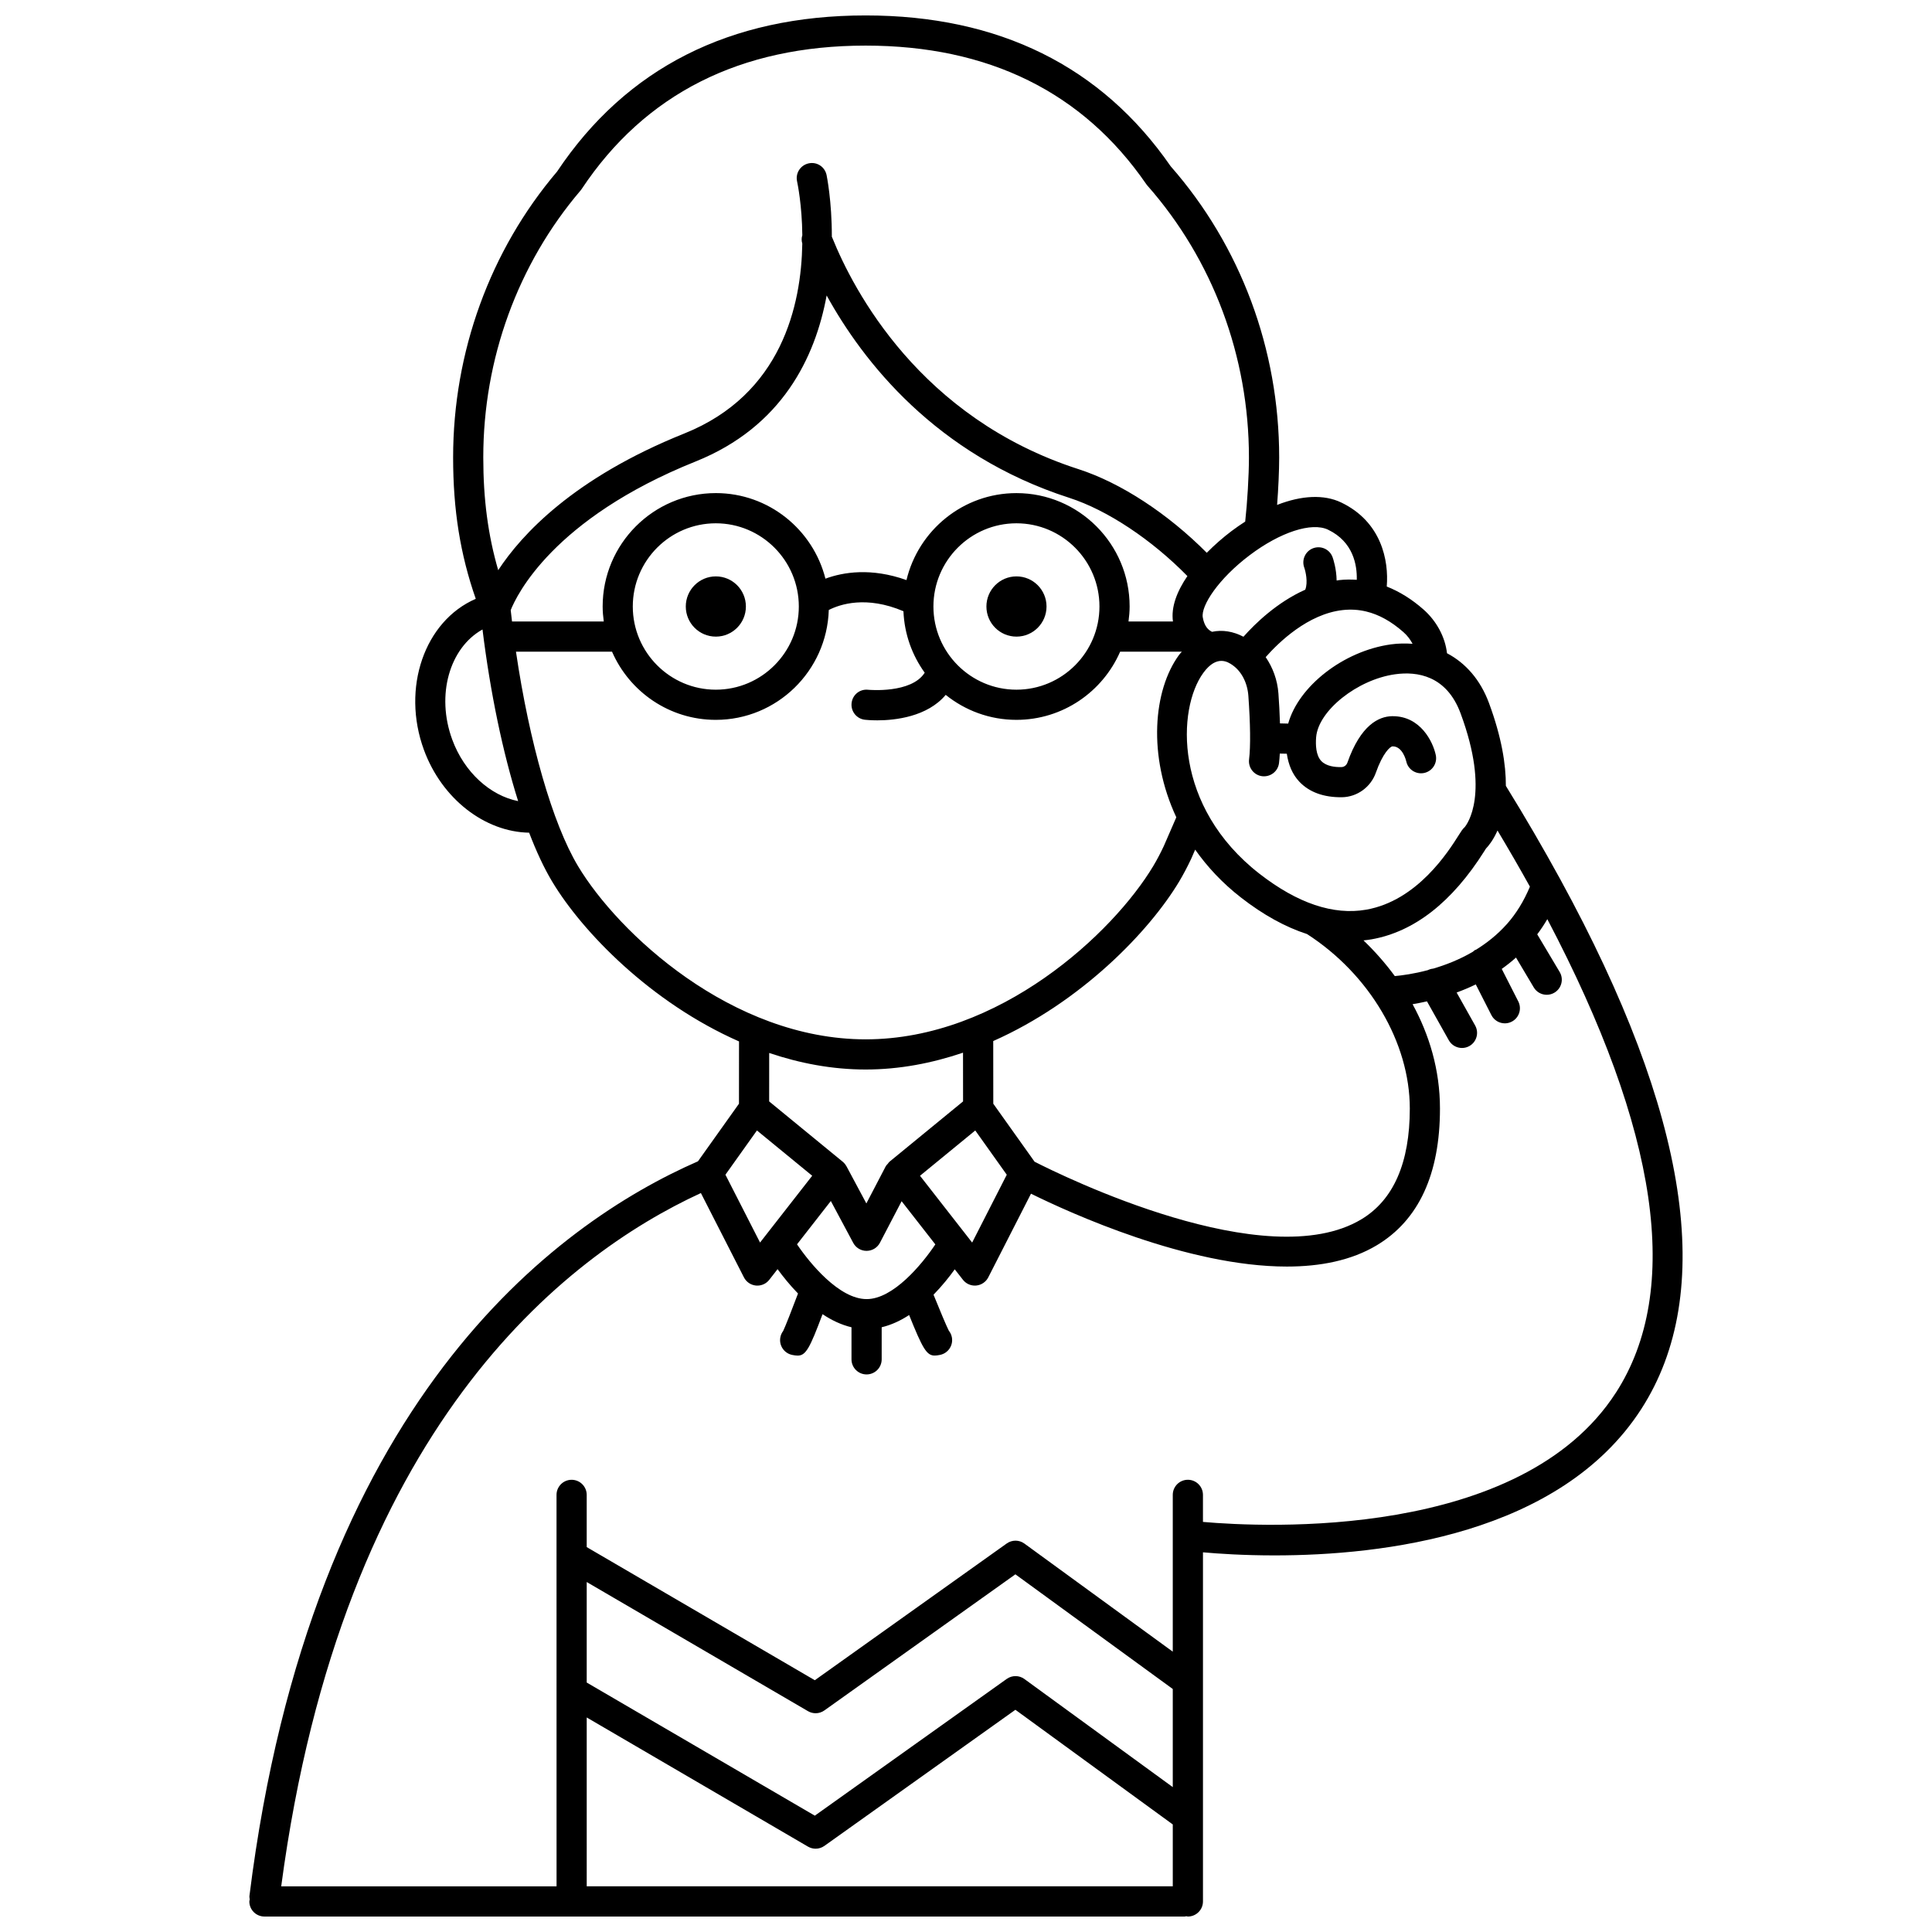 <?xml version="1.0" encoding="UTF-8"?>
<!-- Uploaded to: ICON Repo, www.svgrepo.com, Generator: ICON Repo Mixer Tools -->
<svg width="800px" height="800px" version="1.1" viewBox="144 144 512 512" xmlns="http://www.w3.org/2000/svg">
 <defs>
  <clipPath id="a">
   <path d="m210 148.09h380v503.81h-380z"/>
  </clipPath>
 </defs>
 <path d="m421.34 304.73c0 4.406-3.566 7.981-7.965 7.981-4.402 0-7.965-3.574-7.965-7.981 0-4.41 3.562-7.981 7.965-7.981 4.398 0 7.965 3.57 7.965 7.981"/>
 <path d="m341.67 304.73c0 4.406-3.566 7.981-7.965 7.981s-7.965-3.574-7.965-7.981c0-4.41 3.566-7.981 7.965-7.981s7.965 3.57 7.965 7.981"/>
 <g clip-path="url(#a)">
  <path d="m557.55 377.13c-0.051-0.117-0.125-0.215-0.184-0.328-4.352-7.945-9.082-16.102-14.297-24.539 0.02-5.633-1.098-12.836-4.484-21.977-2.269-6.125-6.164-10.566-11.117-13.172-0.48-4.238-2.719-8.508-6.266-11.625-3.106-2.731-6.356-4.727-9.699-6.051 0.57-6.926-1.406-17.141-12.055-22.266-4.551-2.191-10.508-1.906-17.004 0.637 0.332-4.316 0.551-9.031 0.551-12.57 0-28.656-10.211-56.055-28.758-77.18-18.355-26.52-45.543-39.969-80.828-39.969-35.938 0-63.453 13.922-81.781 41.379-17.762 20.91-27.547 47.812-27.547 75.766 0 13.926 1.883 25.66 6 37.461-13.578 5.879-19.75 23.648-13.734 40.039 4.769 12.988 16.145 21.738 27.879 21.934 1.922 5.027 3.965 9.387 6.086 12.93 7.996 13.355 26.203 32.121 49.535 42.387l-0.012 16.508-10.867 15.262c-37.855 16.578-102.53 63.746-118.86 194.64-0.039 0.336 0.031 0.652 0.07 0.977-0.02 0.188-0.102 0.344-0.102 0.527 0 2.207 1.789 4 4 4h81.402c0.008 0 0.012 0.004 0.02 0.004 0.008-0.004 0.012-0.008 0.02-0.008h162.46c0.145 0 0.266-0.066 0.402-0.078 0.145 0.016 0.273 0.082 0.418 0.082 2.211 0 4-1.793 4-4v-92.52c4.133 0.371 10.789 0.816 18.949 0.816 28.621 0 75.711-5.473 97.195-38.77 19.902-30.84 12.656-77.98-21.398-140.3zm-14.098 11.633c-0.047 0.059-0.109 0.109-0.152 0.168-2.477 2.773-5.266 4.969-8.129 6.746-0.074 0.031-0.156 0.027-0.23 0.062-0.234 0.121-0.395 0.316-0.602 0.477-3.578 2.102-7.231 3.512-10.551 4.484-0.488 0.039-0.965 0.184-1.422 0.406-3.684 0.977-6.789 1.391-8.73 1.566-2.547-3.477-5.359-6.637-8.301-9.457 0.703-0.074 1.406-0.152 2.106-0.277 11.32-1.988 21.383-9.844 29.906-23.355 0.184-0.293 0.328-0.527 0.445-0.703 0.613-0.625 1.902-2.156 3.059-4.789 3.023 5.055 5.898 10.023 8.59 14.879-1.594 3.836-3.625 7.102-5.988 9.793zm-125.28 63.102-10.941-15.367-0.016-16.609c23.215-10.293 41.312-28.98 49.281-42.285 1.082-1.812 2.148-3.82 3.207-6.074l1.027-2.367c3.199 4.539 7.195 8.852 12.156 12.707 5.918 4.602 11.758 7.809 17.488 9.664 16.555 10.656 27.238 28.762 27.238 46.242 0 14.363-4.316 24.238-12.84 29.355-25.188 15.137-79.316-11.543-86.602-15.266zm-44.512 36.41c-3.637 0-7.41-2.375-10.727-5.426-0.023-0.023-0.047-0.047-0.07-0.066-3.137-2.894-5.848-6.379-7.644-9.023l8.961-11.48 5.938 11.102c0.695 1.301 2.051 2.109 3.527 2.109h0.02c1.484-0.008 2.84-0.832 3.527-2.148l5.746-11.008 8.934 11.445c-3.566 5.32-11.16 14.496-18.211 14.496zm26.266-17.168c-0.004-0.008-0.012-0.012-0.016-0.02l-12.098-15.496 14.645-12.004 8.348 11.73-9.176 17.977zm131.15-138.04c7.894 21.301 1.684 29.414 1.082 30.133-0.551 0.488-0.961 1.141-1.582 2.129-2.707 4.293-10.949 17.367-24.523 19.746-8.68 1.516-18.184-1.676-28.266-9.512-22.844-17.758-21.855-43.715-14.887-53.254 3.582-4.902 6.57-2.844 7.691-2.074 2.402 1.648 3.984 4.695 4.238 8.156 0.539 7.473 0.605 13.461 0.188 16.859-0.27 2.191 1.289 4.188 3.481 4.457 2.203 0.246 4.191-1.293 4.453-3.484 0.098-0.773 0.16-1.629 0.211-2.516l1.855 0.039c0.441 2.969 1.5 5.477 3.309 7.398 2.621 2.789 6.477 4.195 11.32 4.133 4.023-0.07 7.625-2.688 8.973-6.508 1.824-5.188 3.797-6.961 4.418-6.973h0.059c2.613 0 3.527 3.75 3.582 3.988 0.465 2.148 2.582 3.516 4.734 3.062 2.16-0.457 3.543-2.574 3.086-4.738-0.75-3.59-4.098-10.309-11.379-10.309h-0.25c-3.426 0.07-8.262 2.266-11.797 12.316-0.242 0.688-0.875 1.16-1.574 1.168-1.727 0.051-4.043-0.223-5.356-1.617-1.414-1.504-1.52-4.246-1.355-6.281 0.555-7.035 10.918-15.305 20.926-16.695 5.836-0.82 13.645 0.32 17.363 10.375zm-139.71-28.34c0-12.16 9.867-22.047 22-22.047 12.133 0 22 9.891 22 22.047s-9.867 22.047-22 22.047c-12.133 0-22-9.895-22-22.047zm22-30.047c-14.129 0-25.98 9.852-29.141 23.047-9.355-3.336-16.793-2.106-21.477-0.375-3.293-13.008-15.047-22.676-29.043-22.676-16.543 0-29.996 13.48-29.996 30.043 0 1.352 0.121 2.676 0.297 3.984h-24.316c-0.121-1-0.234-2-0.348-3.008 1.508-3.801 11.121-24.199 49.008-39.398 22.934-9.199 31.715-27.605 34.719-43.996 9.602 17.418 28.848 42.207 64.297 53.629 10.125 3.266 21.867 11.105 31.305 20.734-2.731 4.004-4.375 8.199-3.824 12.035h-11.781c0.172-1.309 0.297-2.629 0.297-3.984 0-16.555-13.457-30.035-29.996-30.035zm-101.67 30.047c0-12.16 9.867-22.047 22-22.047s22 9.891 22 22.047-9.867 22.047-22 22.047c-12.129 0-22-9.895-22-22.047zm206.65 9.887c-1.848-0.125-3.742-0.125-5.731 0.152-12.668 1.758-24.508 11.164-27.23 20.992l-2.176-0.047c-0.082-2.766-0.242-5.523-0.41-7.902-0.266-3.644-1.504-6.914-3.379-9.664 3.426-3.887 11.176-11.441 20.414-12.469 2.102-0.23 4.144-0.113 6.152 0.359 0.008 0.004 0.016 0.012 0.023 0.012 0.016 0.004 0.027 0 0.043 0.004 3.367 0.809 6.625 2.613 9.852 5.449 1.129 0.988 1.867 2.055 2.441 3.113zm-22.379-30.23c6.676 3.215 7.691 9.367 7.594 13.27-1.523-0.098-3.059-0.102-4.609 0.074-0.246 0.027-0.488 0.09-0.73 0.121-0.047-3.156-0.91-5.738-1.086-6.215-0.77-2.062-3.039-3.106-5.113-2.356-2.066 0.75-3.129 3.047-2.391 5.117 0.355 0.988 1.043 3.914 0.277 5.879-7.484 3.34-13.289 8.984-16.379 12.469-2.738-1.434-5.59-1.891-8.32-1.305-0.996-0.465-2.047-1.445-2.461-3.828-0.52-3.031 4.094-10.199 12.457-16.496 8.098-6.109 16.438-8.812 20.762-6.731zm-198.11-89.902c0.105-0.121 0.199-0.25 0.289-0.383 16.754-25.223 42.074-38.012 75.254-38.012 32.582 0 57.605 12.348 74.367 36.707 0.094 0.133 0.191 0.258 0.297 0.379 17.359 19.684 26.918 45.277 26.918 72.066 0 4.766-0.438 12.043-0.992 16.988-1.195 0.777-2.398 1.59-3.602 2.5-2.207 1.664-4.473 3.629-6.582 5.769-10.301-10.359-22.742-18.535-34.004-22.168-42.023-13.543-59.629-47.414-65.246-61.348-0.039-0.105-0.066-0.156-0.109-0.242 0.02-9.484-1.363-16.188-1.402-16.383-0.473-2.156-2.551-3.539-4.754-3.055-2.156 0.469-3.527 2.594-3.062 4.75 0.148 0.676 1.312 6.387 1.395 14.301-0.242 0.707-0.227 1.461-0.008 2.211-0.262 16.223-5.402 39.949-31.258 50.316-29.375 11.785-43.152 26.809-49.328 36.227-2.707-9.316-3.957-18.848-3.957-29.867-0.004-26.137 9.156-51.266 25.785-70.758zm-34.016 145.5c-4.336-11.816-0.68-24.324 8.027-29.164 2.074 16.824 5.391 32.633 9.445 45.488-7.367-1.461-14.273-7.613-17.473-16.324zm33.324 33.516c-6.75-11.262-12.891-32.785-16.426-56.793h25.457c4.629 10.621 15.203 18.066 27.492 18.066 16.23 0 29.453-12.984 29.949-29.117 2.934-1.5 9.918-3.867 19.785 0.328 0.25 6.07 2.301 11.668 5.637 16.293-3.531 5.566-14.793 4.539-14.961 4.523-2.231-0.266-4.172 1.332-4.414 3.519-0.25 2.191 1.324 4.176 3.519 4.426 0.195 0.02 1.453 0.156 3.309 0.156 4.727 0 13.262-0.957 18.113-6.75 5.137 4.129 11.648 6.621 18.738 6.621 12.289 0 22.863-7.445 27.492-18.066h16.344c-0.246 0.301-0.516 0.555-0.75 0.879-6.82 9.336-8.328 26.719-0.711 43.012l-3.324 7.644c-0.895 1.906-1.832 3.676-2.777 5.258-10.637 17.762-40.734 45.941-76.227 45.941-35.496 0-65.613-28.18-76.246-45.941zm76.234 53.934c9 0 17.652-1.695 25.812-4.461l0.012 12.918-19.508 15.988c-0.168 0.137-0.273 0.344-0.418 0.512-0.203 0.23-0.438 0.449-0.574 0.711-0.004 0.008-0.012 0.012-0.012 0.016l-5.113 9.809-5.266-9.84c-0.012-0.02-0.027-0.027-0.039-0.047-0.238-0.434-0.551-0.828-0.953-1.16l-0.02-0.016-19.484-15.973 0.008-12.84c8.074 2.719 16.641 4.383 25.555 4.383zm-28.801 16.152 14.645 12.004-13.82 17.699-9.176-17.977zm110.2 174.02-39.324-28.652c-1.391-1.012-3.266-1.02-4.676-0.023l-50.863 36.242-60.449-35.281v-26.637l58.648 34.23c0.625 0.363 1.32 0.543 2.016 0.543 0.816 0 1.629-0.25 2.32-0.742l50.621-36.07 41.707 30.387zm-155.31-18.457 58.648 34.234c0.625 0.363 1.32 0.543 2.016 0.543 0.816 0 1.629-0.25 2.32-0.742l50.621-36.07 41.707 30.387v16.398h-155.31zm272.74-86.07c-25.238 39.137-93.32 35.668-109.43 34.246v-7.168c0-2.207-1.789-4-4-4-2.211 0-4 1.793-4 4v41.555l-39.324-28.652c-1.391-1.012-3.266-1.02-4.676-0.023l-50.863 36.242-60.449-35.281v-13.836c0-2.207-1.789-4-4-4-2.211 0-4 1.793-4 4l0.008 103.74h-72.969c16.176-121.51 75.016-167.05 111.22-183.73l11.406 22.348c0.621 1.215 1.82 2.031 3.18 2.164 0.129 0.012 0.258 0.016 0.383 0.016 1.227 0 2.391-0.562 3.152-1.539l2.199-2.82c1.422 1.941 3.242 4.219 5.418 6.453-1.621 4.301-3.324 8.656-3.93 9.926-0.359 0.473-0.621 1.027-0.742 1.648-0.434 2.168 0.973 4.269 3.141 4.703 0.539 0.105 1.004 0.18 1.426 0.18 2.184 0 3.219-1.945 6.606-10.977 2.375 1.586 4.949 2.824 7.672 3.469v8.496c0 2.207 1.789 4 4 4 2.211 0 4-1.793 4-4v-8.5c2.578-0.617 5.016-1.762 7.273-3.242 3.562 8.844 4.621 10.742 6.773 10.742 0.414 0 0.875-0.07 1.398-0.172 2.168-0.43 3.578-2.531 3.152-4.695-0.133-0.66-0.414-1.246-0.809-1.734-0.629-1.227-2.375-5.391-4.047-9.527 2.266-2.32 4.168-4.699 5.625-6.731l2.168 2.777c0.758 0.977 1.922 1.539 3.152 1.539 0.125 0 0.25-0.004 0.383-0.016 1.359-0.133 2.559-0.949 3.18-2.164l11.32-22.172c10.457 5.156 41.516 19.309 67.809 19.309 8.812 0 17.082-1.59 23.848-5.652 11.098-6.66 16.727-18.844 16.727-36.215 0-10.297-2.856-19.602-7.254-27.66 1.16-0.188 2.445-0.449 3.809-0.754l5.793 10.316c0.734 1.309 2.09 2.039 3.492 2.039 0.664 0 1.336-0.164 1.953-0.512 1.922-1.082 2.609-3.519 1.531-5.445l-4.906-8.738c1.668-0.621 3.359-1.312 5.074-2.152l4.133 8.129c0.707 1.387 2.109 2.188 3.57 2.188 0.609 0 1.23-0.141 1.809-0.438 1.969-1 2.75-3.406 1.75-5.375l-4.383-8.613c1.293-0.914 2.555-1.91 3.781-3.008l4.703 7.91c0.746 1.258 2.078 1.957 3.438 1.957 0.695 0 1.398-0.18 2.039-0.562 1.898-1.129 2.523-3.582 1.395-5.477l-5.949-9.984c0.949-1.25 1.832-2.594 2.672-4.019 29.516 56.141 35.707 98.309 18.172 125.5z"/>
 </g>
</svg>